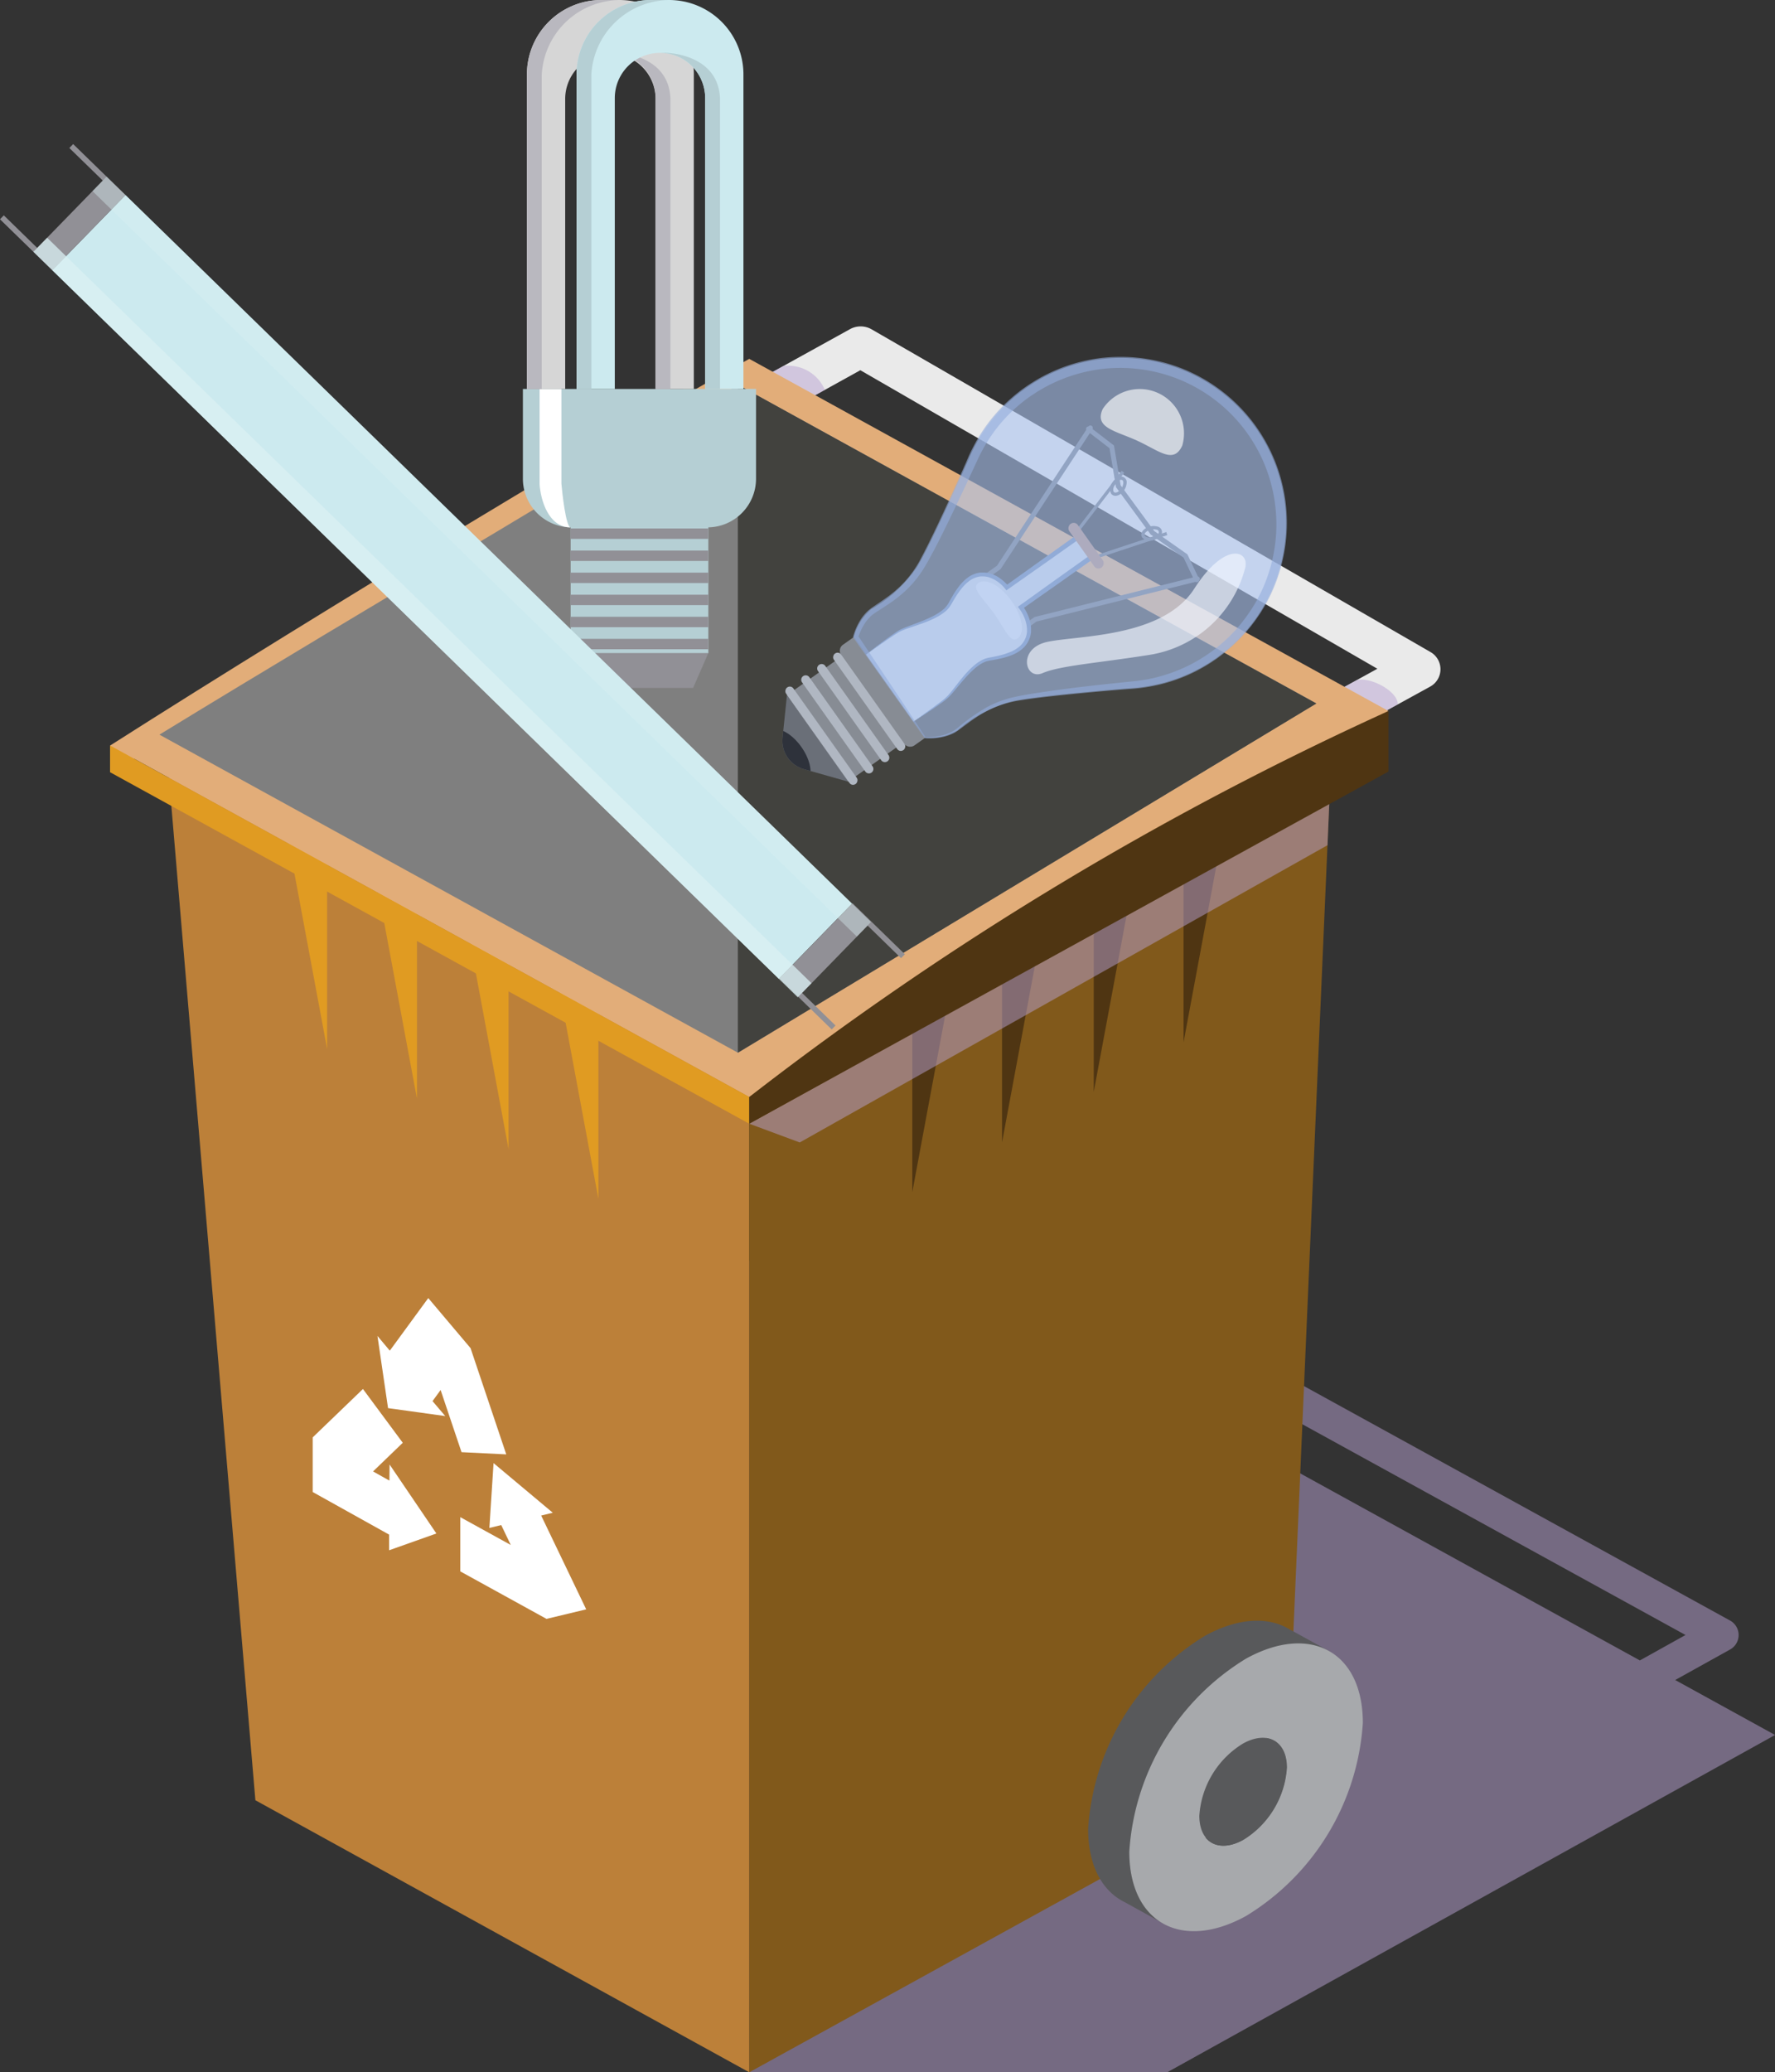 <svg xmlns="http://www.w3.org/2000/svg" xmlns:xlink="http://www.w3.org/1999/xlink" width="96.603" height="112.735" viewBox="0 0 96.603 112.735">
  <rect x="0" y="0" width="96.603" height="112.735" fill="#333333" stroke="none"/>
  <defs>
    <clipPath id="clip-path">
      <path id="パス_844" data-name="パス 844" d="M2821.136,888.776l-.24,2.318a1.6,1.6,0,0,0,1.155,1.7l2.421.684Z" fill="#6a6f78"/>
    </clipPath>
  </defs>
  <g id="グループ_679" data-name="グループ 679" transform="translate(-2778.307 -850.955)">
    <g id="グループ_656" data-name="グループ 656">
      <path id="パス_794" data-name="パス 794" d="M2869.478,942.347l2.97-1.65a.9.9,0,0,0,0-1.594l-26-14.3a.988.988,0,0,0-1.318.337.9.9,0,0,0,.355,1.259l24.556,13.5-2.486,1.383-39.487-21.736v4.94l-8.979-4.94V963.69h22.737l33.088-18.352Z" fill="#b9a3d3" opacity="0.5" style="mix-blend-mode: multiply;isolation: isolate"/>
      <g id="グループ_650" data-name="グループ 650">
        <path id="パス_795" data-name="パス 795" d="M2849.031,892.047a1.161,1.161,0,0,1-1.005-.551,1.08,1.08,0,0,1,.423-1.509l4.82-2.652-28.139-16.24-5.974,3.307a1.192,1.192,0,0,1-1.581-.4,1.081,1.081,0,0,1,.421-1.509l6.571-3.632a1.2,1.2,0,0,1,1.176.009l30.4,17.546a1.077,1.077,0,0,1-.018,1.9L2849.6,891.9A1.176,1.176,0,0,1,2849.031,892.047Z" fill="#eaeaea"/>
      </g>
      <path id="パス_796" data-name="パス 796" d="M2854.384,889.268c-.031-.8-1.67-1.542-2.268-1.3l-.825.452,2.4,1.231Z" fill="#b9a3d3" opacity="0.5" style="mix-blend-mode: multiply;isolation: isolate"/>
      <path id="パス_797" data-name="パス 797" d="M2823.2,872.168a2.161,2.161,0,0,0-2.267-1.3l-.826.455,2.4,1.229Z" fill="#b9a3d3" opacity="0.5" style="mix-blend-mode: multiply;isolation: isolate"/>
      <path id="パス_798" data-name="パス 798" d="M2787.417,892.24l4.789,56.648,26.879,14.8V909.682Z" fill="#bc8039"/>
      <path id="パス_799" data-name="パス 799" d="M2850.758,892.24l-2.4,55.324-29.277,16.126V909.682Z" fill="#81591b"/>
      <g id="グループ_651" data-name="グループ 651">
        <path id="パス_800" data-name="パス 800" d="M2850.711,940.812l-2.3-1.267h0c-1.149-.655-2.754-.575-4.528.4a13.288,13.288,0,0,0-6.356,10.5c0,2.006.77,3.392,2,3.991v0l2.12,1.17.615-1.006a7.068,7.068,0,0,0,1.62-.661,13.291,13.291,0,0,0,6.354-10.5,6.3,6.3,0,0,0-.184-1.557Z" fill="#58595b"/>
        <path id="パス_801" data-name="パス 801" d="M2846.124,941.183a13.294,13.294,0,0,0-6.356,10.5c0,3.867,2.847,5.434,6.356,3.5a13.294,13.294,0,0,0,6.355-10.5C2852.479,940.817,2849.632,939.251,2846.124,941.183Z" fill="#a7a9ac"/>
        <path id="パス_802" data-name="パス 802" d="M2845.963,945.8c1.315-.723,2.385-.137,2.385,1.315a4.988,4.988,0,0,1-2.385,3.936c-1.318.723-2.384.137-2.384-1.314A4.983,4.983,0,0,1,2845.963,945.8Z" fill="#58595b"/>
        <path id="パス_803" data-name="パス 803" d="M2847.2,945.5a1.837,1.837,0,0,1,.349,1.178,4.986,4.986,0,0,1-2.381,3.936,2.092,2.092,0,0,1-1.255.3c.417.524,1.172.61,2.033.136a4.988,4.988,0,0,0,2.383-3.937C2848.332,946.166,2847.881,945.588,2847.2,945.5Z" fill="#58595b" style="mix-blend-mode: multiply;isolation: isolate"/>
      </g>
      <g id="グループ_653" data-name="グループ 653">
        <g id="グループ_652" data-name="グループ 652">
          <path id="パス_804" data-name="パス 804" d="M2827.958,904.812v10.994l2.28-12.244Z" fill="#4f3512"/>
          <path id="パス_805" data-name="パス 805" d="M2832.842,902.112V913.1l2.28-12.243Z" fill="#4f3512"/>
          <path id="パス_806" data-name="パス 806" d="M2837.833,899.362v10.991l2.28-12.244Z" fill="#4f3512"/>
          <path id="パス_807" data-name="パス 807" d="M2842.721,896.661v10.994L2845,895.412Z" fill="#4f3512"/>
        </g>
      </g>
      <g id="グループ_654" data-name="グループ 654">
        <path id="パス_808" data-name="パス 808" d="M2810.875,905.18v10.994l-2.28-12.245Z" fill="#e09b22"/>
        <path id="パス_809" data-name="パス 809" d="M2805.986,902.48v10.993l-2.276-12.242Z" fill="#e09b22"/>
        <path id="パス_810" data-name="パス 810" d="M2801,899.728v10.994l-2.28-12.245Z" fill="#e09b22"/>
        <path id="パス_811" data-name="パス 811" d="M2796.111,897.028v10.994l-2.281-12.244Z" fill="#e09b22"/>
      </g>
      <path id="パス_812" data-name="パス 812" d="M2853.872,889.633l-34.787-19.156c-5.876,3.231-23.01,13.534-34.782,21.034v1.454l1.322-.728,33.46,18.394Z" fill="#e2ad79"/>
      <path id="パス_813" data-name="パス 813" d="M2849.947,889.22l-31.483-17.337c-4.8,3.141-20.38,12.242-31.481,19.037l31.481,17.3Z" fill="#7f7f7f"/>
      <path id="パス_814" data-name="パス 814" d="M2784.3,891.511v1.454l34.782,19.12v-1.454Z" fill="#e09b22"/>
      <path id="パス_815" data-name="パス 815" d="M2819.085,912.085l2.747,1.02,28.724-16.172.1-2.388Z" fill="#b9a3d3" opacity="0.5" style="mix-blend-mode: multiply;isolation: isolate"/>
      <path id="パス_816" data-name="パス 816" d="M2819.085,910.631v1.454l34.787-19.158v-3.294A174.529,174.529,0,0,0,2819.085,910.631Z" fill="#4f3512"/>
      <g id="グループ_655" data-name="グループ 655">
        <path id="パス_817" data-name="パス 817" d="M2807.76,933.4l.632-.152-3.224-2.7-.227,3.526.645-.156.519,1.083-2.747-1.513v2.95l4.672,2.573.021.011,2.16-.518Z" fill="#fff"/>
        <path id="パス_818" data-name="パス 818" d="M2802.287,926.571l1.138,3.382,2.435.12-1.933-5.748.006-.008-.018-.019v-.006h0l-2.3-2.722-2.093,2.861-.672-.8.576,3.926,3.113.432-.692-.814Z" fill="#fff"/>
        <path id="パス_819" data-name="パス 819" d="M2799.5,931.5l-.89-.5,1.617-1.558-2.167-2.926-2.734,2.632v2.973l4.157,2.316,0,.853,2.574-.913-2.547-3.753Z" fill="#fff"/>
      </g>
      <path id="パス_820" data-name="パス 820" d="M2818.464,871.883v36.342l31.484-19Z" fill="#42423e"/>
    </g>
    <g id="グループ_660" data-name="グループ 660">
      <path id="パス_821" data-name="パス 821" d="M2806.765,872.115V877a2.645,2.645,0,0,0,2.6,2.643v6.849h7.493v-6.849a2.644,2.644,0,0,0,2.595-2.643v-4.887Z" fill="#b5cfd4"/>
      <path id="パス_822" data-name="パス 822" d="M2816.028,888.378h-5.844l-.825-1.884h7.493Z" fill="#919096"/>
      <path id="パス_823" data-name="パス 823" d="M2812.018,850.955h-.984a4.05,4.05,0,0,0-4.05,4.05v17.11h2.083V856.291a2.46,2.46,0,0,1,4.919,0v15.824h2.082v-17.11A4.05,4.05,0,0,0,2812.018,850.955Z" fill="#d6d6d6"/>
      <rect id="長方形_408" data-name="長方形 408" width="7.493" height="0.565" transform="translate(2809.36 879.705)" fill="#919096"/>
      <rect id="長方形_409" data-name="長方形 409" width="7.493" height="0.565" transform="translate(2809.36 880.906)" fill="#919096"/>
      <rect id="長方形_410" data-name="長方形 410" width="7.493" height="0.565" transform="translate(2809.36 885.709)" fill="#919096"/>
      <rect id="長方形_411" data-name="長方形 411" width="7.493" height="0.565" transform="translate(2809.36 884.509)" fill="#919096"/>
      <rect id="長方形_412" data-name="長方形 412" width="7.493" height="0.565" transform="translate(2809.36 883.308)" fill="#919096"/>
      <rect id="長方形_413" data-name="長方形 413" width="7.493" height="0.565" transform="translate(2809.36 882.107)" fill="#919096"/>
      <g id="グループ_657" data-name="グループ 657">
        <path id="パス_824" data-name="パス 824" d="M2809.36,879.645c-1.21,0-1.629-1.5-1.686-2.345v-5.185h1.187v5.145c.033.433.246,2.385.5,2.385Z" fill="#fff"/>
      </g>
      <g id="グループ_658" data-name="グループ 658">
        <path id="パス_825" data-name="パス 825" d="M2812.064,850.957l-.046,0h-.984a4.05,4.05,0,0,0-4.05,4.05v17.11h.808v-17.11A4.288,4.288,0,0,1,2812.064,850.957Z" fill="#b9b8bf"/>
        <path id="パス_826" data-name="パス 826" d="M2811.616,853.834a2.452,2.452,0,0,1,2.37,2.457v15.824h.807V856.291C2814.676,853.83,2811.789,853.795,2811.616,853.834Z" fill="#b9b8bf"/>
      </g>
      <path id="パス_827" data-name="パス 827" d="M2814.718,850.955h-.984a4.05,4.05,0,0,0-4.05,4.05v17.11h2.083V856.291a2.459,2.459,0,0,1,4.919,0v15.824h2.082v-17.11A4.05,4.05,0,0,0,2814.718,850.955Z" fill="#cceaef"/>
      <g id="グループ_659" data-name="グループ 659">
        <path id="パス_828" data-name="パス 828" d="M2814.764,850.957l-.046,0h-.984a4.05,4.05,0,0,0-4.05,4.05v17.11h.808v-17.11A4.288,4.288,0,0,1,2814.764,850.957Z" fill="#b5cfd4"/>
        <path id="パス_829" data-name="パス 829" d="M2814.316,853.834a2.452,2.452,0,0,1,2.37,2.457v15.824h.807V856.291C2817.376,853.83,2814.489,853.795,2814.316,853.834Z" fill="#b5cfd4"/>
      </g>
    </g>
    <g id="グループ_661" data-name="グループ 661">
      <rect id="長方形_414" data-name="長方形 414" width="55.224" height="5.709" transform="matrix(0.716, 0.698, -0.698, 0.716, 2785.138, 861.567)" fill="#cceaef"/>
      <path id="パス_830" data-name="パス 830" d="M2784.109,860.565l-1.82-1.772-.208.213,1.82,1.772-3.568,3.664-1.819-1.772-.208.213,1.82,1.772,1.029,1,3.982-4.09Z" fill="#919096"/>
      <path id="パス_831" data-name="パス 831" d="M2825.734,901.094l1.82,1.772-.208.213-1.819-1.772-3.568,3.664,1.82,1.772-.208.213-1.819-1.772-1.029-1,3.983-4.09Z" fill="#919096"/>
      <rect id="長方形_415" data-name="長方形 415" width="58.097" height="1.1" transform="matrix(0.716, 0.698, -0.698, 0.716, 2784.109, 860.564)" fill="#daf0f3" opacity="0.4" style="mix-blend-mode: overlay;isolation: isolate"/>
      <rect id="長方形_416" data-name="長方形 416" width="58.097" height="1.07" transform="matrix(0.716, 0.698, -0.698, 0.716, 2780.873, 863.888)" fill="#daf0f3" opacity="0.75" style="mix-blend-mode: multiply;isolation: isolate"/>
    </g>
    <g id="グループ_678" data-name="グループ 678">
      <g id="グループ_673" data-name="グループ 673">
        <g id="グループ_671" data-name="グループ 671">
          <g id="グループ_662" data-name="グループ 662">
            <path id="パス_832" data-name="パス 832" d="M2831.477,882.665a.132.132,0,0,1,.031-.184l1.058-.751,4.974-7.569a.132.132,0,0,1,.221.145l-5,7.611-1.1.779A.132.132,0,0,1,2831.477,882.665Z" fill="#6e7680"/>
          </g>
          <g id="グループ_663" data-name="グループ 663">
            <path id="パス_833" data-name="パス 833" d="M2833.478,885.486a.132.132,0,0,1,.031-.184l1.1-.78.024-.006,8.812-2.2a.132.132,0,0,1,.064.256l-8.788,2.194-1.058.75A.133.133,0,0,1,2833.478,885.486Z" fill="#6e7680"/>
          </g>
          <g id="グループ_664" data-name="グループ 664">
            <rect id="長方形_417" data-name="長方形 417" width="3.986" height="0.176" transform="translate(2837.997 881.15) rotate(-18.322)" fill="#6e7680"/>
          </g>
          <g id="グループ_665" data-name="グループ 665">
            <path id="パス_834" data-name="パス 834" d="M2840.471,880.2a.28.28,0,0,1-.042-.091c-.053-.207.15-.432.461-.512h0a.758.758,0,0,1,.4,0,.309.309,0,0,1,.14.548.756.756,0,0,1-.352.192A.575.575,0,0,1,2840.471,880.2Zm.462-.432c-.226.058-.357.2-.333.3s.209.159.435.1a.583.583,0,0,0,.27-.144.138.138,0,0,0-.065-.257.592.592,0,0,0-.307,0Z" fill="#6e7680"/>
          </g>
          <g id="グループ_666" data-name="グループ 666">
            <path id="パス_835" data-name="パス 835" d="M2832.117,886.817c.933-.158,1.856-.38,2.13-1.187a1.965,1.965,0,0,0-.361-1.625l-.653-.92a1.967,1.967,0,0,0-1.415-.878c-.852-.008-1.367.789-1.823,1.618s-2.253,1.165-2.781,1.486-1.809,1.283-1.809,1.283l2.582,3.639s1.331-.89,1.808-1.283S2831.185,886.974,2832.117,886.817Z" fill="#cdd7e3"/>
          </g>
          <g id="グループ_667" data-name="グループ 667">
            <rect id="長方形_418" data-name="長方形 418" width="1.322" height="9.693" transform="translate(2837.027 880.132) rotate(54.647)" fill="#cdd7e3"/>
          </g>
          <g id="グループ_668" data-name="グループ 668">
            <rect id="長方形_419" data-name="長方形 419" width="3.986" height="0.176" transform="translate(2836.922 879.725) rotate(-52.386)" fill="#6e7680"/>
          </g>
          <g id="グループ_669" data-name="グループ 669">
            <path id="パス_836" data-name="パス 836" d="M2838.781,877.813a.576.576,0,0,1,.071-.619.766.766,0,0,1,.3-.269.309.309,0,0,1,.471.313.759.759,0,0,1-.133.379h0c-.178.267-.457.384-.635.265A.277.277,0,0,1,2838.781,877.813Zm.634-.713a.076.076,0,0,0-.025-.025.171.171,0,0,0-.165.009.6.6,0,0,0-.226.207c-.129.2-.13.39-.048.445s.261-.022.391-.217a.591.591,0,0,0,.1-.288A.212.212,0,0,0,2839.415,877.1Z" fill="#6e7680"/>
          </g>
          <g id="グループ_670" data-name="グループ 670">
            <path id="パス_837" data-name="パス 837" d="M2839.045,877.458l-.354-2.121-1.226-.943a.133.133,0,0,1-.024-.185.131.131,0,0,1,.185-.024l1.309,1.005.361,2.162,1.829,2.491,1.808,1.271.627,1.326a.132.132,0,0,1-.063.176.131.131,0,0,1-.176-.063l-.6-1.263-1.787-1.256Z" fill="#6e7680"/>
          </g>
        </g>
        <path id="パス_838" data-name="パス 838" d="M2827.987,890.233c.332-.232.661-.47.989-.708.164-.119.327-.239.488-.362a3.12,3.12,0,0,0,.454-.394c.132-.147.257-.309.381-.468s.25-.321.381-.478a6.127,6.127,0,0,1,.412-.455,3.336,3.336,0,0,1,.476-.4l.136-.081a1.19,1.19,0,0,1,.144-.069c.025-.011.049-.023.074-.032l.079-.021a1.443,1.443,0,0,1,.155-.038c.2-.036.4-.075.589-.124a3.937,3.937,0,0,0,.564-.186,1.871,1.871,0,0,0,.491-.3,1.194,1.194,0,0,0,.32-.453l.026-.065.017-.067.02-.074c0-.023.006-.044.009-.067l.009-.066c0-.022,0-.046,0-.069l0-.071-.005-.07a1.847,1.847,0,0,0-.135-.553,2.336,2.336,0,0,0-.286-.505l-.07-.094.1-.07,1.953-1.4,1.956-1.393-.031.183-.765-1.078.183.031-1.964,1.388-1.968,1.383-.088.062-.068-.082a1.888,1.888,0,0,0-.9-.633,1.22,1.22,0,0,0-.268-.042l-.017,0h-.048l-.075,0-.037,0-.032.005-.064.011a1.254,1.254,0,0,0-.5.221,2.212,2.212,0,0,0-.41.393,4.6,4.6,0,0,0-.337.474c-.052.083-.1.166-.153.251l-.073.128-.041.07-.042.061a1.4,1.4,0,0,1-.2.24,2.545,2.545,0,0,1-.243.189,3.554,3.554,0,0,1-.529.293c-.183.084-.368.157-.556.224s-.375.131-.562.194-.376.126-.553.205c-.046.018-.086.043-.13.064s-.084.05-.126.076c-.083.052-.166.1-.249.16-.164.109-.328.221-.49.333-.326.226-.65.452-.972.683.312-.243.625-.486.944-.722.159-.118.319-.235.481-.349.081-.057.162-.114.245-.17.042-.027.082-.054.126-.081s.089-.051.134-.072c.182-.087.369-.155.555-.225s.371-.138.554-.211.363-.149.54-.234a3.426,3.426,0,0,0,.5-.291,2.156,2.156,0,0,0,.223-.179,1.236,1.236,0,0,0,.175-.216l.041-.062.033-.059.072-.131c.048-.087.1-.174.15-.26a4.753,4.753,0,0,1,.342-.5,2.364,2.364,0,0,1,.436-.435,1.451,1.451,0,0,1,.575-.266l.083-.015.041-.007.037,0,.074,0,.037,0h.046a1.425,1.425,0,0,1,.318.044,1.734,1.734,0,0,1,.568.272,2.543,2.543,0,0,1,.456.422l-.156-.02,1.955-1.4,1.959-1.395.107-.076.076.107.765,1.078.076.107-.107.076-1.961,1.386-1.965,1.381.028-.163a2.556,2.556,0,0,1,.306.555,2.009,2.009,0,0,1,.145.625l0,.081,0,.082c0,.028,0,.055,0,.082l-.013.085c-.005.028-.009.057-.015.083l-.021.074-.023.079-.031.076a1.381,1.381,0,0,1-.385.523,1.992,1.992,0,0,1-.548.322,3.88,3.88,0,0,1-.594.184c-.2.047-.4.083-.6.116a1.362,1.362,0,0,0-.142.031l-.068.017c-.023.008-.044.018-.066.027a1.024,1.024,0,0,0-.131.059l-.127.073a3.214,3.214,0,0,0-.461.373c-.144.138-.281.286-.414.437s-.263.307-.393.462-.258.313-.4.463a3.173,3.173,0,0,1-.476.387q-.247.177-.5.348C2828.668,889.793,2828.328,890.014,2827.987,890.233Z" fill="#6b87b0"/>
        <g id="グループ_672" data-name="グループ 672">
          <rect id="長方形_420" data-name="長方形 420" width="2.908" height="0.573" rx="0.276" transform="translate(2836.807 879.289) rotate(54.647)" fill="#b08874"/>
        </g>
        <path id="パス_839" data-name="パス 839" d="M2833.692,885.685c-.41.291-.695-.522-1.287-1.356s-1.265-1.371-.855-1.662,1.222.149,1.814.982S2834.1,885.394,2833.692,885.685Z" fill="#e1e8f2"/>
      </g>
      <path id="パス_840" data-name="パス 840" d="M2839.9,888.384a8.988,8.988,0,1,0-8.859-12.488c-.409.925-2.136,4.795-2.823,5.9a7.459,7.459,0,0,1-2.477,2.285,2.959,2.959,0,0,0-.965,1.534l3.883,5.472a2.957,2.957,0,0,0,1.766-.4,7.45,7.45,0,0,1,2.975-1.583C2834.664,888.815,2838.887,888.465,2839.9,888.384Z" fill="#acc4f2" opacity="0.59"/>
      <path id="パス_841" data-name="パス 841" d="M2824.771,885.614l-.59.418a.4.4,0,0,0-.094.557l.044.063-3,2.124s3.265,4.754,3.336,4.7l3-2.125.036.05a.415.415,0,0,0,.578.1l.577-.41Z" fill="#878c94"/>
      <g id="グループ_675" data-name="グループ 675">
        <path id="パス_842" data-name="パス 842" d="M2821.136,888.776l-.24,2.318a1.6,1.6,0,0,0,1.155,1.7l2.421.684Z" fill="#6a6f78"/>
        <g id="グループ_674" data-name="グループ 674" clip-path="url(#clip-path)">
          <path id="パス_843" data-name="パス 843" d="M2822.161,893.564c-.427.3-1.226-.091-1.786-.88s-.668-1.674-.241-1.977,1.226.092,1.786.881S2822.588,893.262,2822.161,893.564Z" fill="#2e323b"/>
        </g>
      </g>
      <g id="グループ_676" data-name="グループ 676">
        <rect id="長方形_421" data-name="長方形 421" width="6.433" height="0.485" rx="0.234" transform="matrix(0.579, 0.816, -0.816, 0.579, 2823.948, 886.368)" fill="#b0b7c2"/>
        <path id="パス_845" data-name="パス 845" d="M2826.268,892.312l-3.442-4.852a.241.241,0,0,1,.058-.337h0a.241.241,0,0,1,.337.057l3.442,4.851a.242.242,0,0,1-.057.338h0A.242.242,0,0,1,2826.268,892.312Z" fill="#b0b7c2"/>
        <path id="パス_846" data-name="パス 846" d="M2825.4,892.926l-3.441-4.851a.242.242,0,0,1,.057-.338h0a.243.243,0,0,1,.338.058l3.442,4.851a.243.243,0,0,1-.058.338h0A.243.243,0,0,1,2825.4,892.926Z" fill="#b0b7c2"/>
        <rect id="長方形_422" data-name="長方形 422" width="6.433" height="0.485" rx="0.234" transform="matrix(0.579, 0.816, -0.816, 0.579, 2821.348, 888.212)" fill="#b0b7c2"/>
      </g>
      <g id="グループ_677" data-name="グループ 677" opacity="0.59">
        <path id="パス_847" data-name="パス 847" d="M2828.656,891.056a3.385,3.385,0,0,0,.942-.1,2.285,2.285,0,0,0,.44-.158,1.885,1.885,0,0,0,.2-.11c.063-.045.124-.084.188-.136a10.619,10.619,0,0,1,1.592-1.126,5.754,5.754,0,0,1,.912-.393c.159-.054.316-.1.482-.138l.235-.052.244-.048c.642-.119,1.279-.208,1.919-.3l.96-.126.96-.112q.96-.108,1.922-.205l.48-.049c.155-.02.3-.038.453-.066a7.863,7.863,0,0,0,.9-.2,8.576,8.576,0,0,0,1.709-.68,9,9,0,0,0,.788-.473c.063-.042.125-.088.188-.131l.085-.061.1-.073c.125-.1.262-.2.368-.294s.227-.191.337-.3l.166-.157c.055-.053.106-.11.159-.165l.158-.165.15-.173c.049-.059.1-.115.148-.174l.14-.181a8.549,8.549,0,0,0,.96-1.548,8.6,8.6,0,0,0,.831-3.518,8.748,8.748,0,0,0-.158-1.806,8.482,8.482,0,0,0-7.5-6.826,8.557,8.557,0,0,0-1.81.012,8.681,8.681,0,0,0-1.765.4,8.439,8.439,0,0,0-1.646.761c-.133.074-.257.162-.384.245l-.1.062s-.015.01,0,0l-.013.009-.024.017-.049.036-.193.14c-.232.176-.469.377-.69.582a8.443,8.443,0,0,0-1.186,1.381,8.7,8.7,0,0,0-.477.779c-.075.133-.141.27-.209.406l-.2.433c-.542,1.171-1.091,2.336-1.663,3.495-.286.58-.578,1.155-.9,1.728l-.123.215-.132.216-.038.061-.034.05-.068.1c-.043.065-.1.137-.15.207a5.8,5.8,0,0,1-.688.76,6.9,6.9,0,0,1-.789.629c-.272.189-.549.362-.811.533l-.049.032-.012.008c-.014.01.005,0,0,0l-.024.018-.1.071c-.049.046-.093.078-.143.133a2.112,2.112,0,0,0-.268.336,2.924,2.924,0,0,0-.216.389c-.031.068-.061.137-.088.207s-.053.144-.071.205l-.037-.192,1.867,2.79.466.7c.157.232.309.467.462.7l.921,1.4-.051.036-3.887-5.469-.01-.014,0-.016a3.441,3.441,0,0,1,.384-.894,2.386,2.386,0,0,1,.293-.391,2.215,2.215,0,0,1,.177-.173l.095-.074.023-.019c.011-.009.018-.012.026-.019l.05-.034c.265-.185.535-.359.794-.547a6.633,6.633,0,0,0,.737-.612,5.827,5.827,0,0,0,1.13-1.537c.3-.566.582-1.145.859-1.725.551-1.161,1.081-2.333,1.6-3.508a9.779,9.779,0,0,1,.907-1.709,9.008,9.008,0,0,1,1.247-1.481,9.639,9.639,0,0,1,.736-.632,9.438,9.438,0,0,1,.8-.548,9.026,9.026,0,0,1,3.636-1.27,9.191,9.191,0,0,1,3.837.365,9.038,9.038,0,0,1,6.279,8.859,9.175,9.175,0,0,1-.923,3.74,9.06,9.06,0,0,1-2.4,3.011c-.123.106-.255.2-.383.3-.063.048-.13.1-.2.142s-.133.091-.2.135c-.271.177-.552.337-.839.486a8.983,8.983,0,0,1-1.809.686,9.671,9.671,0,0,1-1.911.291c-1.282.1-2.563.218-3.841.355-.639.07-1.278.141-1.912.241a6.482,6.482,0,0,0-.937.2,5.544,5.544,0,0,0-.889.354,6.679,6.679,0,0,0-.822.495c-.263.182-.517.379-.778.568-.064.048-.135.092-.2.136a2.439,2.439,0,0,1-.685.255,3.417,3.417,0,0,1-.968.067Z" fill="#93acdb"/>
      </g>
      <path id="パス_848" data-name="パス 848" d="M2842.652,875.192c-.471,1.027-1.248.29-2.444-.259s-2.358-.7-1.887-1.728a2.41,2.41,0,0,1,4.331,1.987Z" fill="#fff" opacity="0.63"/>
      <path id="パス_849" data-name="パス 849" d="M2846.056,881.92a6.412,6.412,0,0,1-5.152,4.654c-2.89.457-4.9.589-5.858,1s-1.383-1.342.257-1.7,6.277-.213,8-2.891S2846.382,880.932,2846.056,881.92Z" fill="#f0f6ff" opacity="0.66"/>
    </g>
  </g>
</svg>
